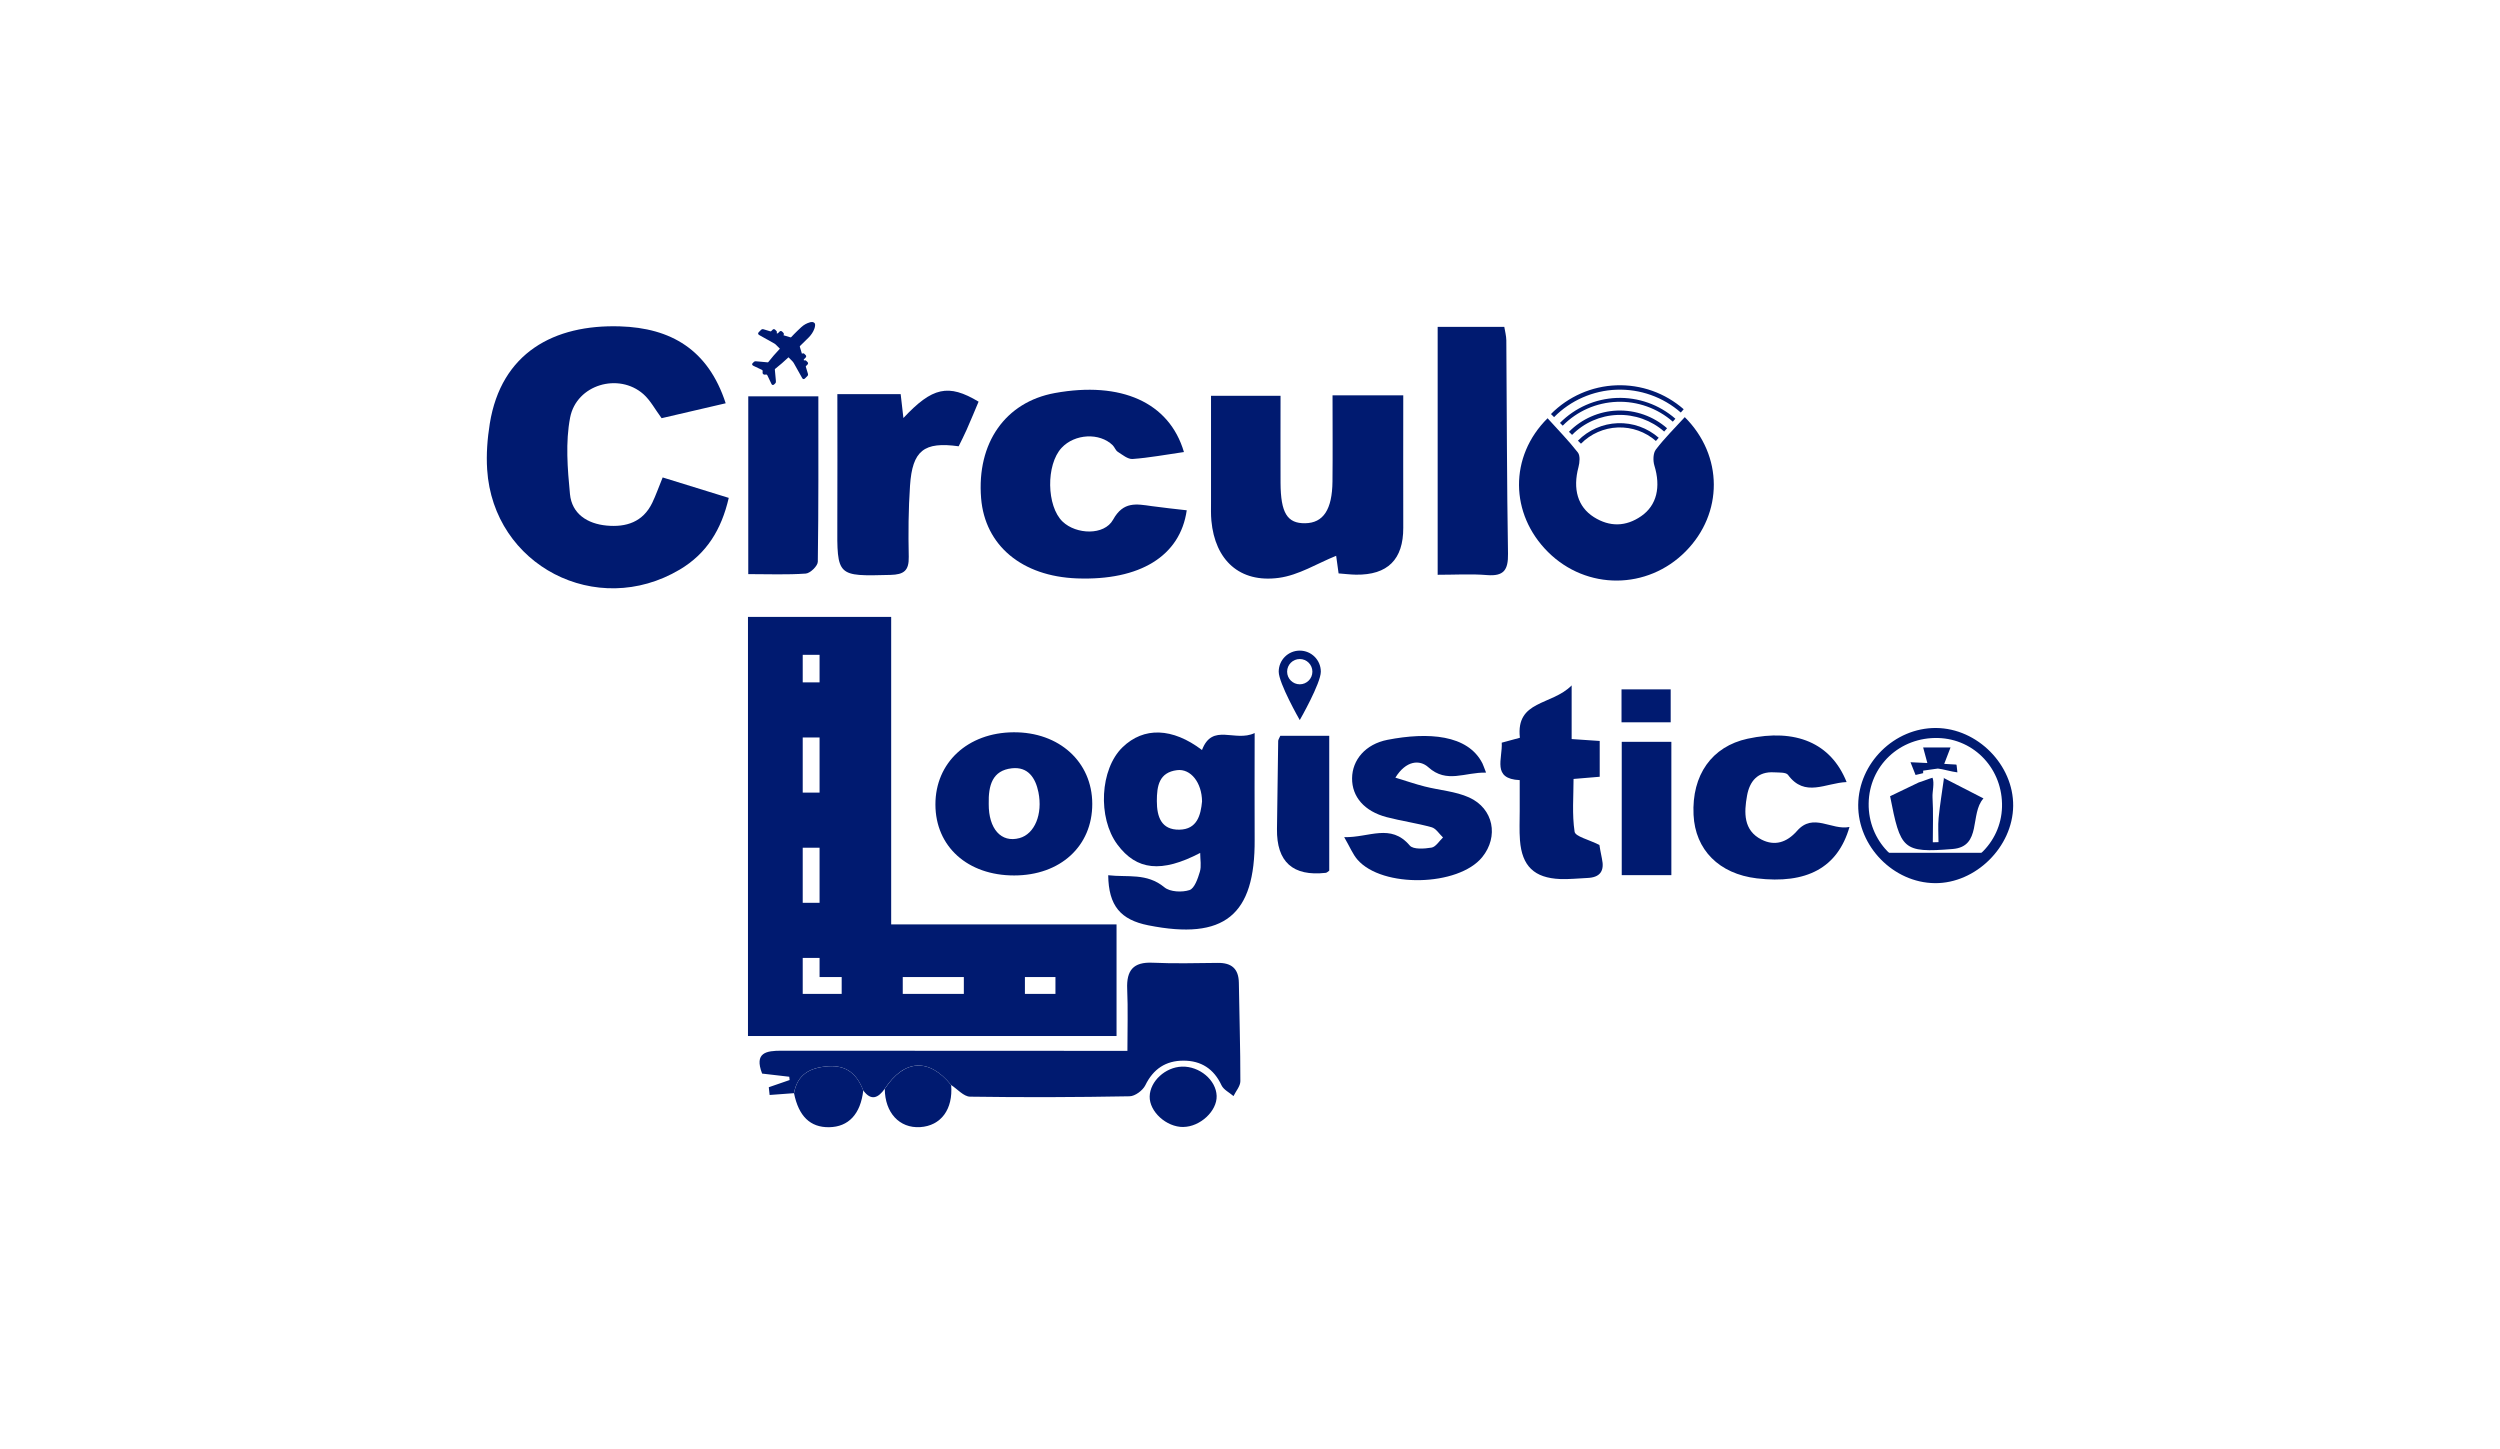 <svg width="138" height="80" viewBox="0 0 138 80" fill="none" xmlns="http://www.w3.org/2000/svg">
<path d="M36.58 26.355C37.83 26.741 38.998 27.104 40.227 27.483C39.823 29.24 38.998 30.566 37.521 31.442C32.927 34.167 27.23 31.217 26.891 25.918C26.837 25.081 26.902 24.221 27.035 23.39C27.665 19.468 30.59 17.903 34.217 18.015C37.026 18.101 39.093 19.291 40.058 22.261C38.844 22.542 37.668 22.816 36.521 23.084C36.159 22.595 35.903 22.1 35.515 21.756C34.154 20.556 31.825 21.224 31.471 23.049C31.209 24.409 31.327 25.874 31.462 27.273C31.567 28.364 32.422 28.913 33.487 29.012C34.564 29.113 35.489 28.817 36.001 27.762C36.2 27.35 36.352 26.913 36.58 26.353V26.355Z" fill="#001A70"/>
<path d="M73.563 21.821H77.46C77.46 24.302 77.453 26.718 77.46 29.134C77.466 30.884 76.596 31.746 74.851 31.722C74.548 31.717 74.246 31.68 73.89 31.652C73.835 31.245 73.784 30.88 73.756 30.68C72.723 31.094 71.691 31.752 70.589 31.898C68.429 32.189 67.069 30.919 66.869 28.748C66.836 28.404 66.848 28.055 66.848 27.708C66.848 25.786 66.848 23.865 66.848 21.849H70.686C70.686 23.458 70.68 25.058 70.686 26.655C70.696 28.318 71.056 28.897 72.044 28.883C73.044 28.869 73.537 28.134 73.553 26.578C73.57 25.044 73.556 23.507 73.556 21.821H73.563Z" fill="#001A70"/>
<path d="M43.829 60.343C43.381 60.376 42.932 60.411 42.483 60.443L42.437 60.015C42.82 59.883 43.204 59.75 43.587 59.618C43.581 59.557 43.574 59.497 43.567 59.436C43.067 59.378 42.567 59.32 42.069 59.262C41.62 58.097 42.306 57.999 43.134 57.999C49.082 58.004 55.032 58.004 60.979 58.007C61.356 58.007 61.733 58.007 62.233 58.007C62.233 56.804 62.27 55.695 62.221 54.591C62.177 53.568 62.553 53.091 63.63 53.142C64.825 53.198 66.025 53.163 67.222 53.152C67.98 53.142 68.373 53.473 68.385 54.249C68.41 56.06 68.471 57.869 68.468 59.681C68.468 59.955 68.222 60.229 68.089 60.504C67.864 60.308 67.543 60.155 67.427 59.908C67.004 58.995 66.294 58.546 65.325 58.548C64.355 58.548 63.662 59.002 63.221 59.908C63.081 60.192 62.653 60.511 62.353 60.515C59.419 60.569 56.483 60.58 53.548 60.536C53.197 60.532 52.851 60.118 52.502 59.892C51.286 58.388 49.91 58.465 48.838 60.101C48.477 60.606 48.091 60.792 47.65 60.19C47.303 59.288 46.726 58.774 45.675 58.86C44.69 58.939 44.015 59.316 43.827 60.341L43.829 60.343Z" fill="#001A70"/>
<path d="M65.353 24.953C64.341 25.099 63.434 25.269 62.523 25.336C62.258 25.357 61.96 25.104 61.7 24.939C61.579 24.862 61.528 24.683 61.421 24.578C60.698 23.869 59.326 23.941 58.601 24.72C57.733 25.65 57.766 27.943 58.657 28.794C59.407 29.51 60.956 29.568 61.442 28.687C62.009 27.659 62.735 27.82 63.576 27.938C64.218 28.029 64.865 28.092 65.508 28.168C65.148 30.698 62.918 32.054 59.456 31.928C56.41 31.816 54.369 30.112 54.157 27.501C53.911 24.451 55.497 22.193 58.231 21.695C61.877 21.035 64.541 22.2 65.353 24.95V24.953Z" fill="#001A70"/>
<path d="M66.351 41.399C66.925 39.883 68.162 40.985 69.257 40.464C69.257 42.587 69.245 44.461 69.257 46.335C69.287 50.532 67.583 51.913 63.388 51.078C61.856 50.773 61.194 49.999 61.173 48.313C62.237 48.439 63.302 48.172 64.277 48.981C64.586 49.236 65.249 49.267 65.66 49.132C65.937 49.041 66.12 48.497 66.232 48.123C66.325 47.811 66.251 47.451 66.251 47.081C64.116 48.197 62.74 48.046 61.679 46.618C60.58 45.135 60.721 42.452 61.963 41.25C63.137 40.113 64.718 40.166 66.348 41.399H66.351ZM66.353 44.24C66.344 43.205 65.73 42.419 64.976 42.512C63.977 42.636 63.858 43.386 63.858 44.219C63.858 45.093 64.107 45.812 65.097 45.798C66.09 45.784 66.281 44.984 66.353 44.24Z" fill="#001A70"/>
<path d="M85.425 23.086C85.99 23.714 86.583 24.316 87.099 24.979C87.234 25.153 87.199 25.53 87.132 25.783C86.811 26.988 87.083 27.976 87.985 28.546C88.855 29.094 89.747 29.078 90.594 28.492C91.461 27.892 91.684 26.876 91.321 25.695C91.24 25.428 91.249 25.014 91.405 24.812C91.889 24.179 92.461 23.616 93 23.026C95.132 25.153 95.125 28.336 93.049 30.436C90.94 32.57 87.58 32.587 85.453 30.473C83.337 28.369 83.302 25.193 85.427 23.086H85.425Z" fill="#001A70"/>
<path d="M79.359 31.73V18.043H83.037C83.074 18.282 83.146 18.533 83.149 18.787C83.179 22.714 83.177 26.641 83.242 30.566C83.256 31.465 83.009 31.821 82.077 31.744C81.203 31.672 80.317 31.728 79.356 31.728L79.359 31.73Z" fill="#001A70"/>
<path d="M46.22 21.756H49.717C49.772 22.251 49.816 22.642 49.868 23.075C51.465 21.368 52.349 21.17 54.018 22.172C53.802 22.684 53.586 23.209 53.355 23.73C53.218 24.042 53.058 24.346 52.918 24.635C51.002 24.369 50.363 24.867 50.233 26.809C50.144 28.115 50.135 29.429 50.163 30.738C50.179 31.498 49.898 31.717 49.154 31.735C46.196 31.812 46.203 31.835 46.22 28.869C46.231 26.558 46.222 24.249 46.222 21.752L46.22 21.756Z" fill="#001A70"/>
<path d="M55.98 48.325C53.411 48.325 51.639 46.73 51.635 44.411C51.63 42.096 53.42 40.44 55.946 40.422C58.468 40.403 60.289 42.058 60.293 44.372C60.298 46.706 58.531 48.325 55.98 48.325ZM54.578 44.381C54.569 45.739 55.257 46.544 56.28 46.262C57.11 46.034 57.568 44.949 57.32 43.725C57.159 42.937 56.745 42.309 55.852 42.41C54.781 42.53 54.553 43.346 54.578 44.381Z" fill="#001A70"/>
<path d="M82.031 42.649C80.861 42.617 79.864 43.27 78.845 42.352C78.366 41.919 77.611 41.977 77.025 42.926C77.627 43.11 78.129 43.284 78.643 43.414C79.461 43.623 80.34 43.679 81.094 44.019C82.451 44.633 82.737 46.181 81.819 47.313C80.503 48.936 76.302 49.032 74.932 47.453C74.672 47.153 74.518 46.76 74.2 46.211C75.581 46.242 76.764 45.43 77.82 46.674C78.013 46.9 78.627 46.853 79.022 46.788C79.257 46.748 79.445 46.423 79.654 46.228C79.447 46.035 79.268 45.732 79.027 45.665C78.21 45.437 77.364 45.321 76.546 45.107C75.313 44.784 74.625 43.982 74.635 42.959C74.644 41.952 75.367 41.078 76.59 40.838C78.831 40.403 81.026 40.545 81.831 42.14C81.879 42.24 81.912 42.347 82.031 42.649Z" fill="#001A70"/>
<path d="M101.933 43.17C100.766 43.217 99.631 44.042 98.697 42.772C98.585 42.621 98.197 42.649 97.934 42.633C97.023 42.575 96.579 43.128 96.437 43.919C96.269 44.851 96.227 45.837 97.241 46.348C97.96 46.711 98.625 46.514 99.197 45.865C100.096 44.839 101.089 45.849 102.091 45.648C101.443 47.908 99.722 48.813 96.972 48.485C94.893 48.236 93.575 46.911 93.484 44.977C93.379 42.777 94.495 41.205 96.467 40.777C99.12 40.201 101.071 41.01 101.933 43.17Z" fill="#001A70"/>
<path d="M41.304 21.879H45.173C45.173 24.962 45.187 27.985 45.143 31.008C45.141 31.238 44.727 31.642 44.48 31.661C43.455 31.735 42.42 31.691 41.304 31.691V21.879Z" fill="#001A70"/>
<path d="M86.753 40.796C87.385 40.838 87.799 40.868 88.304 40.901V42.877C87.844 42.914 87.43 42.949 86.86 42.998C86.86 43.956 86.772 44.951 86.918 45.911C86.958 46.176 87.69 46.339 88.288 46.642C88.304 46.73 88.353 47.067 88.427 47.399C88.578 48.076 88.327 48.436 87.625 48.464C87.125 48.485 86.623 48.543 86.123 48.523C84.691 48.464 84.012 47.811 83.902 46.383C83.861 45.846 83.888 45.304 83.888 44.765C83.888 44.226 83.888 43.686 83.888 43.063C82.34 42.993 82.949 41.887 82.896 40.996C83.228 40.905 83.542 40.822 83.898 40.724C83.663 38.636 85.662 38.952 86.755 37.834V40.796H86.753Z" fill="#001A70"/>
<path d="M70.67 40.617H73.374C73.374 43.103 73.374 45.581 73.374 48.06C73.309 48.102 73.249 48.174 73.181 48.181C71.363 48.385 70.466 47.578 70.489 45.76C70.51 44.142 70.531 42.524 70.556 40.903C70.556 40.831 70.612 40.761 70.672 40.617H70.67Z" fill="#001A70"/>
<path d="M92.259 48.308H89.52V40.949H92.259V48.308Z" fill="#001A70"/>
<path d="M102.573 44.43C102.594 42.121 104.568 40.171 106.87 40.185C109.153 40.201 111.15 42.221 111.127 44.488C111.104 46.751 109.055 48.771 106.805 48.75C104.521 48.729 102.552 46.721 102.573 44.428V44.43ZM106.739 48.095C108.774 48.132 110.457 46.551 110.511 44.549C110.567 42.477 109.011 40.796 106.988 40.738C104.868 40.678 103.175 42.275 103.15 44.358C103.124 46.402 104.714 48.057 106.739 48.095Z" fill="#001A70"/>
<path d="M43.829 60.343C44.017 59.315 44.692 58.941 45.678 58.862C46.728 58.778 47.303 59.292 47.652 60.192C47.505 61.494 46.84 62.208 45.764 62.222C44.724 62.236 44.085 61.615 43.829 60.343Z" fill="#001A70"/>
<path d="M48.84 60.104C49.912 58.467 51.288 58.39 52.504 59.895C52.614 61.236 51.941 62.145 50.791 62.217C49.647 62.287 48.847 61.422 48.84 60.104Z" fill="#001A70"/>
<path d="M65.318 62.21C64.383 62.219 63.441 61.361 63.462 60.52C63.483 59.685 64.325 58.908 65.241 58.878C66.215 58.848 67.131 59.62 67.159 60.494C67.185 61.329 66.25 62.199 65.318 62.208V62.21Z" fill="#001A70"/>
<path d="M89.508 39.871V38.053H92.222V39.871H89.508Z" fill="#001A70"/>
<path d="M109.488 44.072C108.646 43.64 107.956 43.284 107.265 42.931L107.263 42.933L107.305 42.97C107.205 43.696 107.084 44.419 107.012 45.147C106.97 45.588 107.005 46.039 107.005 46.486C106.9 46.49 106.796 46.493 106.691 46.495C106.691 45.667 106.724 44.84 106.675 44.014C106.656 43.7 106.793 43.24 106.675 42.931C106.535 42.963 106.059 43.156 105.919 43.189C105.387 43.444 104.852 43.703 104.333 43.951C104.91 46.883 105.017 47.09 107.786 46.865C109.414 46.732 108.718 44.923 109.488 44.072Z" fill="#001A70"/>
<path d="M109.646 47.074H104.066C104.298 47.653 106.275 48.353 107.437 48.353C108.367 48.353 109.297 47.5 109.646 47.074Z" fill="#001A70"/>
<path d="M105.739 42.779L106.158 42.679V42.54C106.479 42.498 106.649 42.463 106.972 42.424C107.279 42.459 107.697 42.593 108.048 42.635C108.018 42.407 108.011 42.205 107.99 42.205C107.767 42.191 107.544 42.178 107.321 42.166L107.669 41.261H106.158L106.39 42.119C106.081 42.104 105.771 42.09 105.46 42.075L105.739 42.779Z" fill="#001A70"/>
<path d="M92.94 22.59C91.915 21.692 90.585 21.219 89.224 21.269C87.862 21.318 86.57 21.886 85.612 22.855L85.785 23.026C86.699 22.1 87.932 21.559 89.232 21.512C90.532 21.465 91.801 21.915 92.78 22.772L92.94 22.59Z" fill="#001A70"/>
<path d="M92.481 23.114C91.589 22.334 90.433 21.923 89.249 21.966C88.065 22.009 86.942 22.502 86.109 23.346L86.262 23.497C87.056 22.692 88.127 22.222 89.257 22.181C90.386 22.14 91.489 22.532 92.339 23.276L92.481 23.114Z" fill="#001A70"/>
<path d="M92.022 23.64C91.264 22.976 90.281 22.627 89.275 22.663C88.268 22.7 87.313 23.119 86.606 23.836L86.778 24.006C87.442 23.333 88.338 22.939 89.283 22.905C90.228 22.871 91.151 23.199 91.862 23.822L92.022 23.64Z" fill="#001A70"/>
<path d="M91.561 24.164C90.937 23.618 90.128 23.33 89.299 23.36C88.47 23.39 87.684 23.735 87.101 24.326L87.269 24.492C87.81 23.945 88.539 23.624 89.308 23.596C90.076 23.569 90.827 23.835 91.406 24.342L91.561 24.164Z" fill="#001A70"/>
<path d="M71.747 35.914C72.388 35.914 72.909 36.434 72.91 37.076C72.91 37.714 71.759 39.728 71.747 39.749C71.725 39.712 70.585 37.712 70.585 37.076C70.585 36.434 71.105 35.914 71.747 35.914ZM71.747 36.378C71.362 36.379 71.05 36.691 71.049 37.076C71.049 37.461 71.361 37.774 71.747 37.774C72.132 37.774 72.444 37.461 72.444 37.076C72.444 36.691 72.132 36.378 71.747 36.378Z" fill="#001A70"/>
<path d="M49.193 34.053V51.027H61.633V57.188H41.288V34.053H49.193ZM44.31 52.877V54.863H46.461V53.933H45.24V52.877H44.31ZM49.832 53.933V54.863H53.204V53.933H49.832ZM56.575 53.933V54.863H58.261V53.933H56.575ZM44.31 46.794V49.835H45.24V46.794H44.31ZM44.31 40.709V43.752H45.24V40.709H44.31ZM44.31 36.146V37.667H45.24V36.146H44.31Z" fill="#001A70"/>
<path d="M44.764 17.778C44.8 17.778 44.837 17.778 44.873 17.778C44.976 17.821 45.002 17.858 44.993 17.972C44.988 18.033 44.972 18.094 44.951 18.152C44.885 18.332 44.777 18.487 44.645 18.623C44.489 18.784 44.327 18.938 44.166 19.094C44.149 19.11 44.145 19.124 44.152 19.147C44.183 19.243 44.211 19.341 44.24 19.438C44.249 19.466 44.257 19.495 44.266 19.524C44.337 19.489 44.364 19.494 44.417 19.547C44.436 19.565 44.455 19.583 44.472 19.602C44.512 19.645 44.511 19.696 44.471 19.738C44.446 19.765 44.422 19.793 44.394 19.815C44.36 19.842 44.361 19.869 44.383 19.902C44.435 19.874 44.48 19.886 44.519 19.93C44.536 19.949 44.556 19.966 44.574 19.985C44.615 20.028 44.615 20.08 44.574 20.124C44.548 20.151 44.522 20.177 44.494 20.203C44.479 20.217 44.477 20.23 44.483 20.25C44.522 20.376 44.558 20.503 44.597 20.629C44.612 20.681 44.603 20.724 44.564 20.762C44.52 20.805 44.478 20.849 44.434 20.891C44.422 20.902 44.408 20.913 44.392 20.919C44.343 20.937 44.309 20.919 44.277 20.863C44.126 20.593 43.975 20.321 43.822 20.051C43.798 20.008 43.767 19.969 43.733 19.933C43.666 19.862 43.595 19.794 43.526 19.725C43.522 19.727 43.52 19.728 43.518 19.729C43.281 19.951 43.039 20.167 42.783 20.366C42.776 20.372 42.77 20.385 42.771 20.395C42.79 20.602 42.809 20.808 42.828 21.015C42.833 21.068 42.836 21.12 42.794 21.161C42.773 21.181 42.754 21.202 42.733 21.221C42.678 21.272 42.618 21.261 42.584 21.194C42.58 21.186 42.577 21.178 42.573 21.169C42.505 21.026 42.436 20.882 42.368 20.738C42.339 20.677 42.315 20.665 42.252 20.678C42.142 20.699 42.073 20.628 42.096 20.515C42.108 20.461 42.097 20.438 42.048 20.411C42.039 20.407 42.029 20.402 42.02 20.398C41.88 20.331 41.739 20.264 41.598 20.198C41.566 20.183 41.537 20.165 41.52 20.133C41.52 20.114 41.52 20.096 41.52 20.078C41.55 20.046 41.579 20.013 41.609 19.982C41.638 19.952 41.674 19.938 41.716 19.942C41.797 19.95 41.878 19.956 41.959 19.963C42.095 19.976 42.231 19.987 42.367 20.001C42.388 20.003 42.4 19.999 42.413 19.983C42.603 19.738 42.808 19.506 43.02 19.28C43.03 19.27 43.039 19.259 43.05 19.248C42.971 19.169 42.896 19.093 42.819 19.018C42.798 18.997 42.774 18.979 42.749 18.965C42.471 18.808 42.191 18.653 41.913 18.497C41.833 18.453 41.825 18.395 41.89 18.329C41.929 18.291 41.968 18.254 42.005 18.214C42.046 18.171 42.092 18.16 42.149 18.177C42.273 18.216 42.398 18.251 42.522 18.29C42.543 18.296 42.557 18.293 42.572 18.277C42.598 18.248 42.625 18.221 42.654 18.195C42.691 18.16 42.743 18.16 42.782 18.194C42.8 18.21 42.815 18.229 42.833 18.244C42.881 18.285 42.904 18.331 42.871 18.39C42.909 18.417 42.936 18.407 42.962 18.375C42.983 18.349 43.009 18.326 43.033 18.302C43.077 18.261 43.127 18.261 43.172 18.302C43.187 18.316 43.2 18.331 43.216 18.345C43.267 18.39 43.293 18.439 43.249 18.504C43.254 18.507 43.257 18.509 43.26 18.51C43.385 18.548 43.51 18.586 43.635 18.622C43.647 18.625 43.666 18.617 43.675 18.609C43.727 18.556 43.777 18.5 43.83 18.447C43.964 18.315 44.096 18.18 44.237 18.054C44.37 17.934 44.523 17.846 44.697 17.796C44.719 17.79 44.742 17.784 44.764 17.778Z" fill="#001A70"/>
</svg>
